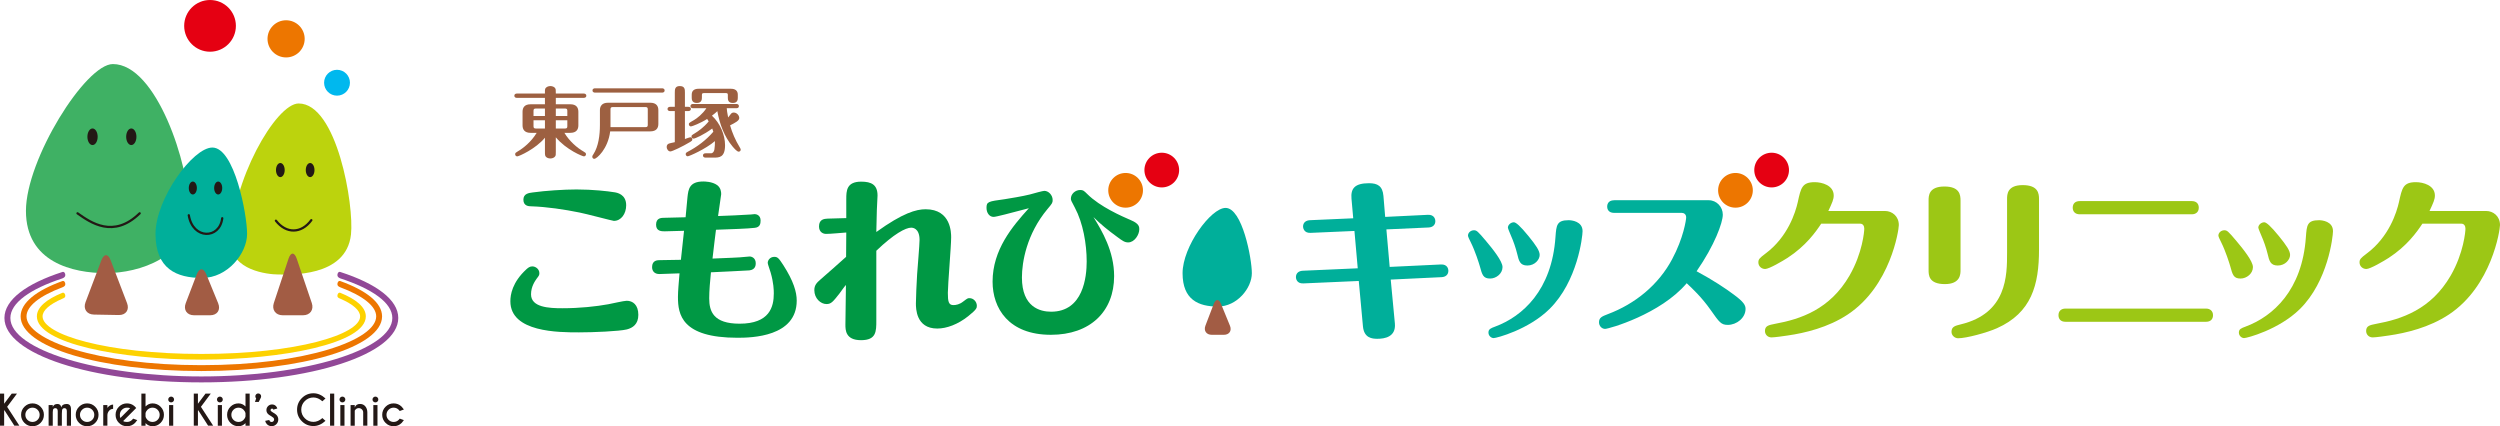 <?xml version="1.0" encoding="UTF-8"?>
<svg id="a" data-name="レイヤー 1" xmlns="http://www.w3.org/2000/svg" viewBox="0 0 647.911 110.467">
  <defs>
    <style>
      .b {
        fill: none;
        stroke: #231815;
        stroke-linecap: round;
        stroke-linejoin: round;
        stroke-width: .591px;
      }

      .c {
        fill: #231815;
      }

      .d {
        fill: #3fb164;
      }

      .e {
        fill: #914897;
      }

      .f {
        fill: #ed7600;
      }

      .g {
        fill: #00b8ee;
      }

      .h {
        fill: #9d6041;
      }

      .i {
        fill: #9cc715;
      }

      .j {
        fill: #009844;
      }

      .k {
        fill: #a25c44;
      }

      .l {
        fill: #bcd30d;
      }

      .m {
        fill: #e50012;
      }

      .n {
        fill: #fdd200;
      }

      .o {
        fill: #00af9a;
      }
    </style>
  </defs>
  <g>
    <g>
      <path class="h" d="M144.049,39.288c0,.841,0,.98-.18,1.24-.24.341-.72.54-1.22.54-.34,0-.74-.08-1.04-.319-.38-.301-.38-.58-.38-1.461v-3.601c-2.361,2.881-6.742,4.841-7.182,4.841-.28,0-.54-.22-.54-.559s.22-.46.62-.7c1.5-.86,3.561-2.52,4.961-4.841h-1.581c-1.52,0-2.08-.841-2.08-1.921v-3.56c0-1.061.52-1.921,2.08-1.921h3.721v-1.66h-7.242c-.24,0-.68-.059-.68-.559s.46-.561.68-.561h7.242c0-.86-.02-.96.06-1.181.18-.54.86-.76,1.34-.76s1.021.2,1.24.54c.18.3.18.4.18,1.4h7.222c.24,0,.68.08.68.561,0,.5-.46.559-.68.559h-7.222v1.66h3.761c1.521,0,2.081.841,2.081,1.921v3.56c0,1.061-.54,1.921-2.081,1.921h-1.54c1.3,2.16,3.281,3.881,4.961,4.841.4.24.64.359.64.7s-.28.559-.54.559c-.34,0-4.521-1.66-7.282-4.94v3.7ZM141.229,28.126h-2.361c-.48,0-.6.2-.6.58v1.36h2.961v-1.94ZM141.229,31.167h-2.961v1.56c0,.381.12.58.6.58h2.361v-2.14ZM144.049,30.066h2.981v-1.36c0-.38-.12-.58-.581-.58h-2.4v1.94ZM144.049,33.307h2.4c.46,0,.581-.199.581-.58v-1.56h-2.981v2.14Z"/>
      <path class="h" d="M155.477,28.546c0-1.04.54-1.92,2.081-1.92h10.982c1.54,0,2.08.859,2.08,1.92v3.581c0,1.06-.52,1.92-2.08,1.92h-10.402c-.58,4.642-3.541,7.122-4.101,7.122-.28,0-.54-.2-.54-.561,0-.18.04-.26.28-.62,1.32-2.02,1.7-4.94,1.7-7.621v-3.821ZM171.561,22.885c.26,0,.68.08.68.56,0,.5-.44.56-.68.56h-17.324c-.24,0-.68-.08-.68-.56,0-.5.46-.56.68-.56h17.324ZM158.218,32.947h9.082c.48,0,.58-.221.58-.58v-4.041c0-.38-.12-.58-.58-.58h-8.502c-.46,0-.58.2-.58.58v4.621Z"/>
      <path class="h" d="M174.887,24.005c0-.78,0-1.7,1.28-1.7,1.34,0,1.34.88,1.34,1.7v3.681h.86c.24,0,.68.061.68.54,0,.501-.46.561-.68.561h-.86v7.241c.46-.16,1.24-.46,1.38-.46.36,0,.54.28.54.54,0,.34-.2.46-.52.66-2.06,1.24-4.721,2.481-5.161,2.481-.5,0-.96-.52-.96-1.18,0-.36.16-.66.48-.82.24-.12,1.36-.34,1.62-.4v-8.062h-1.2c-.24,0-.68-.06-.68-.54,0-.5.46-.561.68-.561h1.2v-3.681ZM182.869,40.849c-.24,0-.68-.08-.68-.56,0-.5.46-.56.68-.56h1.38c.521,0,.82-.48.9-1,.08-.46.16-1.48.14-2.161-2.46,2.101-6.702,3.941-7.061,3.941-.26,0-.52-.24-.52-.561,0-.34.26-.479.46-.58,2.541-1.32,4.841-3.061,6.702-5.221-.08-.3-.14-.44-.28-.841-2.181,1.621-4.461,2.621-4.841,2.621-.26,0-.54-.22-.54-.54,0-.3.04-.34.9-.86.8-.5,2.201-1.42,3.561-3.06-.08-.12-.14-.22-.4-.641-1.72,1.101-3.921,1.94-4.201,1.94-.3,0-.541-.26-.541-.56,0-.32.02-.34,1.32-1.08.8-.461,2.281-1.621,3.221-3.081h-3.44c-.24,0-.68-.06-.68-.54,0-.5.46-.561.68-.561h11.182c.26,0,.68.061.68.561s-.44.54-.68.54h-2.46c.04.48.1,1.2.36,2.4.22-.3.24-.32.58-.76.26-.36.48-.52.86-.52.8,0,1.44.74,1.44,1.421s-1,1.2-2.38,1.9c.56,1.96,1.38,3.841,2.44,5.581.2.34.32.54.32.7,0,.319-.24.54-.54.54-.4,0-1.1-.78-1.56-1.32-2.181-2.601-3.361-5.842-3.961-9.183-.22.221-.72.681-1.4,1.181,2.121,1.94,3.401,4.981,3.401,7.642,0,3.201-1.541,3.221-2.921,3.221h-2.12ZM189.45,23.005c1.02,0,1.761.44,1.761,1.52v.74c0,.44,0,1.42-1.28,1.42-1.3,0-1.3-.94-1.3-1.42v-.62c0-.4-.08-.52-.52-.52h-5.661c-.44,0-.54.12-.54.52v.62c0,.399,0,1.42-1.32,1.42s-1.32-1-1.32-1.42v-.74c0-1.181.86-1.52,1.761-1.52h8.421Z"/>
    </g>
    <g>
      <path class="j" d="M162.463,85.372c-2.025.495-8.774.766-12.419.766-5.22,0-17.774,0-17.774-8.055,0-1.665.45-4.905,4.185-8.325.36-.314.81-.721,1.485-.721.9,0,1.845.721,1.845,1.756,0,.495-.09.63-.675,1.394-.405.585-1.485,2.025-1.485,4.096,0,3.374,4.635,3.6,8.1,3.6,4.545,0,8.729-.45,11.924-1.035.765-.135,4.05-.9,4.77-.9,1.575,0,3.015,1.035,3.015,3.645,0,2.43-1.44,3.375-2.97,3.779ZM159.088,57.247c-.27,0-7.424-1.891-8.864-2.16-3.96-.81-8.505-1.485-12.555-1.62-.585,0-2.025-.045-2.025-1.71,0-1.575,1.395-1.755,2.475-1.89,3.285-.45,8.009-.766,11.294-.766,4.23,0,8.145.45,9.765.721.675.09,3.105.494,3.105,3.374,0,2.205-1.305,4.051-3.195,4.051Z"/>
      <path class="j" d="M194.647,55.582c.135,0,.675-.091.945-.091.36,0,1.53.226,1.53,1.665,0,.855-.18,1.755-1.53,1.891-1.8.225-6.3.359-10.035.495-.36,2.744-.45,3.734-.9,7.47,5.175-.225,5.76-.225,7.02-.314.405-.045,2.34-.225,2.61-.225.54,0,1.575.404,1.575,1.755,0,.449-.045,1.665-1.665,1.846-.99.09-8.279.404-9.944.495-.225,2.25-.45,4.769-.45,6.749,0,3.375,1.08,6.57,7.875,6.57,7.785,0,8.865-4.365,8.865-7.83,0-.899-.045-2.745-.81-5.399-.09-.405-.765-2.161-.765-2.521,0-.72.63-1.574,1.71-1.574.855,0,1.17.359,2.34,2.159,2.655,4.142,3.465,6.976,3.465,9.181,0,9.405-11.699,9.63-15.344,9.63-14.535,0-15.435-6.074-15.435-10.574,0-1.575.225-3.825.405-6.12-.765.045-4.545.18-5.22.18-1.17,0-1.89-.675-1.89-1.801,0-1.8,1.44-1.8,2.025-1.8.315,0,4.725-.09,5.445-.09.135-1.17.675-6.436.81-7.516-.81,0-4.275.135-4.995.135-.81,0-2.249,0-2.249-1.71,0-1.8,1.35-1.8,2.295-1.8.854,0,4.589-.09,5.354-.135.09-.811.405-4.5.495-5.265.225-1.936.45-4.005,4.095-4.005.315,0,2.295,0,3.6.944.945.721,1.035,1.755,1.035,2.34,0,.27-.675,4.545-.81,5.67,2.79-.09,5.67-.225,8.55-.404Z"/>
      <path class="j" d="M219.326,51.622c0-2.16.045-4.545,3.87-4.545,2.655,0,4.23.809,4.23,3.6,0,.585-.18,3.285-.18,3.825-.045,1.035-.045,2.024-.135,5.625,6.885-4.95,10.35-5.895,12.779-5.895,6.615,0,6.615,6.165,6.615,7.29,0,2.296-.855,12.286-.855,14.356,0,2.25.18,3.194,1.44,3.194.675,0,1.62-.18,2.565-.944,1.08-.81,1.125-.855,1.62-.855,1.035,0,1.89.945,1.89,1.98,0,.54-.045.944-2.25,2.699-2.654,2.115-5.58,3.195-8.009,3.195-5.535,0-5.535-5.265-5.535-6.524,0-1.17.18-5.625.316-7.56.09-1.395.63-7.607.63-8.867,0-3.194-1.935-3.194-2.16-3.194-1.44,0-4.499,1.619-9.044,5.985v18.09c0,2.835,0,5.085-3.96,5.085-4.05,0-4.05-2.654-4.05-4.05,0-.585.09-8.64.135-10.26-.315.315-1.44,1.891-1.664,2.205-1.71,2.16-2.16,2.745-3.375,2.745-1.53,0-3.15-1.485-3.15-3.6,0-1.306.63-1.936,1.62-2.79,2.205-1.936,4.59-4.006,6.615-5.851,0-.99.045-5.401.045-6.301-1.485.09-3.825.359-5.265.359-.72,0-1.8-.449-1.8-1.935,0-1.89,1.395-1.979,2.25-2.024.765-.046,4.14-.091,4.815-.136v-4.904Z"/>
      <path class="j" d="M288.741,71.558c0,9.18-6.21,15.21-16.38,15.21-10.979,0-15.119-6.885-15.119-13.769,0-8.281,5.13-14.312,9.404-19.036-4.949,1.305-8.504,2.25-9.134,2.25-1.125,0-1.846-1.08-1.846-2.34,0-1.62.45-1.665,4.726-2.25,1.17-.181,4.725-.766,6.48-1.215,1.26-.36,3.42-.945,3.779-.945,1.08,0,2.16,1.08,2.16,2.385,0,.72-.135.9-1.35,2.34-5.4,6.479-6.615,13.726-6.615,17.731,0,7.694,4.726,8.864,7.559,8.864,8.37,0,9.225-9.089,9.225-13.005,0-4.546-.944-9.991-3.06-13.95-.944-1.755-1.035-1.936-1.035-2.34,0-1.216,1.125-2.25,2.431-2.25.72,0,.944.18,1.8,1.034,3.329,3.33,9.044,5.805,11.43,6.84,2.024.855,2.069,1.71,2.069,2.295,0,1.44-1.26,3.42-2.88,3.42-.899,0-1.484-.404-2.925-1.484-2.16-1.575-4.184-3.195-6.074-5.085,2.249,3.645,5.354,8.865,5.354,15.301Z"/>
      <path class="o" d="M361.505,83.843c.315,3.51-2.699,3.96-4.545,3.96-1.35,0-3.465-.181-3.734-3.24l-1.08-11.744-14.354.63c-1.8.09-1.934-1.35-1.934-1.62,0-1.035.72-1.62,1.8-1.665l14.22-.63-.855-9.677-11.385.495c-1.8.09-1.934-1.44-1.934-1.62,0-1.035.72-1.62,1.8-1.665l11.205-.495-.45-5.084c-.226-2.61.809-4.005,4.545-4.005,2.205,0,3.51.72,3.734,3.284l.45,5.445,11.069-.54c1.755-.09,1.936,1.305,1.936,1.62,0,1.034-.721,1.619-1.755,1.664l-10.935.495.854,9.721,13.275-.63c1.754-.09,1.934,1.261,1.934,1.621,0,1.035-.72,1.62-1.755,1.665l-13.184.63,1.079,11.385Z"/>
      <path class="o" d="M383.505,68.947c-.225-.765-1.17-3.825-2.339-6.166-.359-.675-.719-1.484-.719-1.71,0-.81.764-1.394,1.529-1.394.72,0,.99.225,3.149,2.79,1.709,2.025,4.275,5.221,4.275,6.75,0,1.711-1.666,2.971-3.195,2.971-1.8,0-2.07-.899-2.701-3.24ZM410.145,59.901c0,1.35-1.262,13.007-8.596,20.206-5.445,5.355-13.725,7.515-14.443,7.515-.586,0-1.352-.54-1.352-1.44s.631-1.125,1.711-1.53c7.154-2.655,14.715-9.449,15.658-23.221.227-3.06.316-4.365,3.42-4.365.721,0,3.601.27,3.601,2.835ZM392.325,57.607c.541,0,1.619.9,3.824,3.6,1.936,2.386,2.881,3.781,2.881,4.861,0,1.215-1.26,2.745-3.195,2.745-1.891,0-2.205-1.17-2.654-3.105-.359-1.484-.99-3.285-1.576-4.591-.225-.54-.809-1.89-.809-2.114,0-.766.809-1.395,1.529-1.395Z"/>
      <path class="o" d="M418.366,55.177c-1.754,0-1.844-1.305-1.844-1.62,0-.225,0-1.665,1.844-1.665h24.478c2.07,0,3.646,1.755,3.646,3.735,0,2.069-2.115,7.919-6.795,14.671,4.273,2.295,7.514,4.455,9.674,6.075,2.565,1.89,3.016,2.744,3.016,3.689,0,2.34-2.34,4.14-4.59,4.14-1.756,0-2.205-.675-4.455-3.869-2.34-3.33-4.814-5.625-6.209-6.93-6.75,8.009-20.16,11.834-21.15,11.834-.811,0-1.574-.72-1.574-1.71,0-1.215.764-1.53,2.295-2.115,7.064-2.654,13.094-7.56,16.648-14.22,2.971-5.536,3.644-10.261,3.644-10.846,0-.9-.674-1.17-1.08-1.17h-17.549Z"/>
      <path class="i" d="M488.551,54.682c1.756,0,3.557,1.305,3.557,3.645,0,1.261-2.115,15.797-13.23,23.177-5.084,3.374-11.16,4.814-15.568,5.444-.811.135-3.42.495-4.186.495-1.035,0-1.711-.765-1.711-1.665,0-1.35.99-1.53,2.566-1.845,6.658-1.215,14.264-3.735,19.348-12.51,3.375-5.851,3.826-11.477,3.826-12.151s-.316-1.305-1.08-1.305h-10.08c-1.395,2.114-3.959,5.76-8.73,8.865-1.26.811-4.769,2.881-5.805,2.881-.898,0-1.754-.676-1.754-1.711,0-.81.315-1.125,1.799-2.25,5.852-4.32,7.83-10.755,8.416-13.365.808-3.734,1.125-5.175,4.41-5.175,1.844,0,4.904.811,4.904,3.465,0,.99-.404,1.89-1.394,4.005h14.713Z"/>
      <path class="i" d="M508.1,70.028c0,.944,0,3.6-4.049,3.6-4.23,0-4.23-2.385-4.23-3.644v-18.047c0-1.125,0-3.6,4.096-3.6,3.959,0,4.184,2.16,4.184,3.645v18.047ZM528.44,64.672c0,9.181-1.935,16.381-10.889,20.386-2.611,1.17-7.965,2.609-10.08,2.609-.811,0-1.711-.675-1.711-1.665,0-1.35.945-1.574,2.385-1.935,12.016-2.88,12.016-12.689,12.016-18.54v-13.95c0-1.125,0-3.601,4.049-3.601,4.006,0,4.23,2.16,4.23,3.601v13.095Z"/>
      <path class="i" d="M571.735,79.973c1.08,0,1.799.675,1.799,1.71,0,1.125-.719,1.71-1.799,1.71h-36.449c-1.125,0-1.801-.63-1.801-1.71s.721-1.71,1.801-1.71h36.449ZM568.044,52.117c1.125,0,1.801.63,1.801,1.71s-.721,1.71-1.801,1.71h-29.068c-1.125,0-1.799-.676-1.799-1.71,0-1.125.719-1.71,1.799-1.71h29.068Z"/>
      <path class="i" d="M577.985,68.947c-.225-.765-1.17-3.825-2.34-6.166-.359-.675-.719-1.484-.719-1.71,0-.81.764-1.394,1.529-1.394.721,0,.99.225,3.15,2.79,1.709,2.025,4.275,5.221,4.275,6.75,0,1.711-1.666,2.971-3.195,2.971-1.801,0-2.07-.899-2.701-3.24ZM604.626,59.901c0,1.35-1.262,13.007-8.596,20.206-5.445,5.355-13.725,7.515-14.443,7.515-.586,0-1.351-.54-1.351-1.44s.631-1.125,1.711-1.53c7.154-2.655,14.715-9.449,15.658-23.221.227-3.06.316-4.365,3.42-4.365.721,0,3.602.27,3.602,2.835ZM586.805,57.607c.541,0,1.619.9,3.824,3.6,1.935,2.386,2.881,3.781,2.881,4.861,0,1.215-1.26,2.745-3.195,2.745-1.891,0-2.205-1.17-2.654-3.105-.359-1.484-.99-3.285-1.576-4.591-.225-.54-.809-1.89-.809-2.114,0-.766.809-1.395,1.529-1.395Z"/>
      <path class="i" d="M644.356,54.682c1.754,0,3.555,1.305,3.555,3.645,0,1.261-2.115,15.797-13.228,23.177-5.086,3.374-11.16,4.814-15.57,5.444-.81.135-3.42.495-4.185.495-1.035,0-1.709-.765-1.709-1.665,0-1.35.99-1.53,2.564-1.845,6.66-1.215,14.266-3.735,19.35-12.51,3.375-5.851,3.824-11.477,3.824-12.151s-.314-1.305-1.08-1.305h-10.078c-1.396,2.114-3.961,5.76-8.73,8.865-1.26.811-4.769,2.881-5.805,2.881-.9,0-1.756-.676-1.756-1.711,0-.81.316-1.125,1.801-2.25,5.85-4.32,7.83-10.755,8.414-13.365.81-3.734,1.125-5.175,4.41-5.175,1.846,0,4.904.811,4.904,3.465,0,.99-.404,1.89-1.394,4.005h14.715Z"/>
    </g>
    <path class="o" d="M317.625,53.882c-3.828,0-11.145,10.048-11.145,16.923s4.12,8.645,9.134,8.645,8.821-4.821,8.821-8.645-2.483-16.923-6.81-16.923Z"/>
    <path class="k" d="M316.428,78.722c-.529-1.29-1.368-1.28-1.866.023l-2.159,5.655c-.497,1.302.236,2.368,1.631,2.368h3.158c1.394,0,2.102-1.055,1.573-2.345l-2.337-5.701Z"/>
    <path class="f" d="M296.218,49.325c0,2.483-2.015,4.497-4.5,4.497s-4.498-2.014-4.498-4.497,2.014-4.499,4.498-4.499,4.5,2.015,4.5,4.499Z"/>
    <path class="m" d="M305.589,44.078c0,2.482-2.014,4.496-4.499,4.496s-4.498-2.014-4.498-4.496,2.014-4.5,4.498-4.5,4.499,2.015,4.499,4.5Z"/>
    <path class="f" d="M454.271,49.325c0,2.483-2.015,4.497-4.5,4.497s-4.498-2.014-4.498-4.497,2.014-4.499,4.498-4.499,4.5,2.015,4.5,4.499Z"/>
    <path class="m" d="M463.642,44.078c0,2.482-2.014,4.496-4.499,4.496s-4.498-2.014-4.498-4.496,2.014-4.5,4.498-4.5,4.499,2.015,4.499,4.5Z"/>
  </g>
  <g>
    <g>
      <path class="c" d="M1.075,106.404v3.922H0v-8.312h1.075v2.618l1.964-2.618h1.361l-2.551,3.418,3.174,4.894h-1.304l-2.572-4.011-.073.088Z"/>
      <path class="c" d="M8.423,104.545c.817,0,1.514.289,2.091.868s.865,1.276.865,2.094-.288,1.515-.865,2.094-1.274.868-2.091.868-1.51-.289-2.088-.868-.868-1.276-.868-2.094.289-1.515.868-2.094,1.275-.868,2.088-.868ZM7.111,106.197c-.362.364-.543.8-.543,1.309,0,.513.181.949.543,1.309.362.36.799.54,1.312.54s.95-.18,1.312-.54c.362-.36.543-.797.543-1.309,0-.509-.181-.945-.543-1.309-.362-.364-.799-.545-1.312-.545s-.95.182-1.312.545Z"/>
      <path class="c" d="M12.598,104.981h1.075v.499c.208-.523.608-.784,1.2-.784.589,0,.92.298.992.894.17-.596.637-.894,1.403-.894.755,0,1.133.459,1.133,1.377v4.255h-1.081v-3.761c0-.526-.213-.79-.639-.79-.177,0-.329.062-.457.187-.128.125-.192.544-.192,1.257v3.107h-1.075l.005-3.761c0-.526-.215-.79-.644-.79-.177,0-.329.062-.457.187-.111.107-.173.391-.187.852v3.512h-1.075v-5.346Z"/>
      <path class="c" d="M22.582,104.545c.817,0,1.514.289,2.091.868s.865,1.276.865,2.094-.288,1.515-.865,2.094-1.274.868-2.091.868-1.51-.289-2.088-.868-.868-1.276-.868-2.094.289-1.515.868-2.094,1.275-.868,2.088-.868ZM21.27,106.197c-.362.364-.543.8-.543,1.309,0,.513.181.949.543,1.309.362.36.799.54,1.312.54s.95-.18,1.312-.54c.362-.36.543-.797.543-1.309,0-.509-.181-.945-.543-1.309-.362-.364-.799-.545-1.312-.545s-.95.182-1.312.545Z"/>
      <path class="c" d="M27.832,105.703c.402-.544.895-.829,1.481-.857v1.117c-.391.021-.703.147-.935.379-.35.346-.532.758-.546,1.236v2.748h-1.075v-5.346h1.075v.722Z"/>
      <path class="c" d="M31.929,109.116c.18.159.507.239.982.239.513,0,.951-.18,1.314-.54.045-.049.137-.156.275-.322l1.075.384c-.263.364-.454.604-.571.722-.578.578-1.276.868-2.094.868s-1.51-.289-2.088-.868-.868-1.276-.868-2.094.289-1.515.868-2.094,1.275-.868,2.088-.868c.7,0,1.313.211,1.839.634.087.073.171.151.255.234.035.035.133.144.296.327l-.54.546-2.831,2.831ZM33.726,105.791c-.121-.094-.393-.14-.816-.14-.509,0-.945.181-1.307.543-.362.363-.543.799-.543,1.312,0,.419.047.691.14.816l2.525-2.53Z"/>
      <path class="c" d="M37.717,109.662v.665h-1.075v-8.312h1.075v3.335c.519-.537,1.124-.805,1.813-.805.817,0,1.514.289,2.091.868.577.578.865,1.276.865,2.094s-.288,1.515-.865,2.094c-.577.578-1.274.868-2.091.868-.689,0-1.294-.268-1.813-.805ZM37.717,107.09v.836c.066.326.232.622.499.888.364.36.802.54,1.314.54s.95-.18,1.312-.54c.362-.36.543-.797.543-1.309,0-.509-.181-.945-.543-1.309-.362-.364-.799-.545-1.312-.545s-.951.182-1.314.545c-.267.267-.433.565-.499.894Z"/>
      <path class="c" d="M44.889,103.002c.149.145.223.324.223.535s-.074.39-.223.535c-.149.145-.327.218-.535.218-.204,0-.381-.073-.53-.218-.149-.145-.223-.324-.223-.535s.074-.39.223-.535.326-.218.53-.218c.208,0,.386.073.535.218ZM44.894,104.981v5.346h-1.075v-5.346h1.075Z"/>
      <path class="c" d="M51.295,106.404v3.922h-1.075v-8.312h1.075v2.618l1.964-2.618h1.361l-2.551,3.418,3.174,4.894h-1.304l-2.572-4.011-.073.088Z"/>
      <path class="c" d="M57.516,103.002c.149.145.223.324.223.535s-.074.39-.223.535c-.149.145-.327.218-.535.218-.204,0-.381-.073-.53-.218-.149-.145-.223-.324-.223-.535s.074-.39.223-.535c.149-.145.326-.218.53-.218.208,0,.386.073.535.218ZM57.521,104.981v5.346h-1.075v-5.346h1.075Z"/>
      <path class="c" d="M63.625,105.35v-3.335h1.081v8.312h-1.081v-.665c-.519.537-1.124.805-1.813.805-.817,0-1.514-.289-2.091-.868s-.865-1.276-.865-2.094.289-1.515.865-2.094,1.273-.868,2.091-.868c.689,0,1.294.268,1.813.805ZM63.625,107.906v-.795c-.062-.336-.23-.641-.504-.914-.36-.364-.797-.545-1.309-.545s-.95.182-1.311.545c-.362.364-.543.8-.543,1.309,0,.513.181.949.543,1.309.362.36.799.54,1.311.54s.949-.18,1.309-.54c.274-.274.442-.577.504-.909Z"/>
      <path class="c" d="M66.388,103.246c-.145-.145-.218-.324-.218-.535,0-.208.074-.384.221-.53.147-.145.324-.218.532-.218.204,0,.381.073.53.218.149.145.223.322.223.53,0,.111-.021.218-.062.322l-.561,1.138h-.982l.317-.925Z"/>
      <path class="c" d="M69.94,109.178c.128.125.281.187.457.187s.328-.062.454-.187c.126-.125.19-.279.19-.462,0-.177-.062-.327-.187-.452-.087-.087-.272-.22-.556-.4-.388-.211-.663-.398-.826-.561-.284-.284-.426-.625-.426-1.023,0-.402.142-.745.426-1.031.284-.285.627-.428,1.029-.428s.736.135,1.003.405c.191.191.312.403.364.639l-1.044.301c-.024-.087-.048-.144-.073-.171-.062-.062-.145-.094-.249-.094s-.193.038-.268.112c-.074.074-.111.163-.111.267s.036.192.109.265c.066.062.215.168.447.317.429.235.741.45.935.644.336.339.504.743.504,1.21,0,.478-.167.885-.502,1.224-.334.337-.74.506-1.218.506-.474,0-.88-.17-1.216-.509-.232-.232-.384-.521-.457-.868l1.07-.229c.031.159.08.272.145.338Z"/>
      <path class="c" d="M83.551,108.347l.805.722c-.984.897-2.024,1.346-3.122,1.346-1.174,0-2.175-.414-3.003-1.242s-1.242-1.829-1.242-3.003.414-2.171,1.242-3.003c.828-.831,1.829-1.247,3.003-1.247,1.098,0,2.139.449,3.122,1.345l-.805.733c-.741-.658-1.513-.987-2.317-.987-.869,0-1.613.308-2.232.925-.618.616-.927,1.361-.927,2.234s.309,1.623.927,2.239c.618.616,1.362.925,2.232.925.804,0,1.576-.329,2.317-.987Z"/>
      <path class="c" d="M86.62,102.009v8.317h-1.081v-8.317h1.081Z"/>
      <path class="c" d="M89.274,103.002c.149.145.223.324.223.535s-.074.39-.223.535c-.149.145-.327.218-.535.218-.204,0-.381-.073-.53-.218-.149-.145-.223-.324-.223-.535s.074-.39.223-.535c.149-.145.326-.218.53-.218.208,0,.386.073.535.218ZM89.279,104.981v5.346h-1.075v-5.346h1.075Z"/>
      <path class="c" d="M91.939,106.415v3.912h-1.081v-5.346h1.081v.623c.225-.61.677-.914,1.356-.914.578,0,1.038.205,1.38.616.341.41.517.925.527,1.545v3.475h-1.075v-3.434c0-.308-.113-.572-.338-.793-.225-.219-.493-.33-.805-.33-.308,0-.575.107-.8.322-.125.128-.206.235-.244.322Z"/>
      <path class="c" d="M97.825,103.002c.149.145.223.324.223.535s-.074.39-.223.535c-.149.145-.327.218-.535.218-.204,0-.381-.073-.53-.218-.149-.145-.223-.324-.223-.535s.074-.39.223-.535c.149-.145.326-.218.53-.218.208,0,.386.073.535.218ZM97.83,104.981v5.346h-1.075v-5.346h1.075Z"/>
      <path class="c" d="M103.601,108.493l1.075.384c-.263.364-.454.604-.571.722-.578.578-1.276.868-2.094.868s-1.51-.289-2.088-.868-.868-1.276-.868-2.094.289-1.515.868-2.094,1.274-.868,2.088-.868,1.515.289,2.094.868c.118.118.308.355.571.712l-1.075.395c-.138-.17-.232-.279-.281-.327-.36-.36-.797-.54-1.309-.54-.509,0-.944.181-1.306.543-.362.363-.543.799-.543,1.312,0,.509.181.945.543,1.306.362.363.797.543,1.306.543.513,0,.951-.18,1.314-.54.045-.049.137-.156.275-.322Z"/>
    </g>
    <path class="d" d="M29.251,16.603c-7.07,0-22.528,24.709-22.528,38.044s12.119,16.138,20.747,16.138,21.581-4.148,21.581-16.138-8.52-38.044-19.799-38.044Z"/>
    <path class="l" d="M77.392,26.816c-5.869,0-17.495,20.222-17.495,36.103,0,7.143,9.515,8.214,12.184,8.214s17.644.901,18.882-10.359c.832-7.568-3.619-33.958-13.571-33.958Z"/>
    <ellipse class="c" cx="23.981" cy="35.443" rx="1.33" ry="2.152"/>
    <ellipse class="c" cx="34.029" cy="35.443" rx="1.33" ry="2.152"/>
    <path class="c" d="M73.783,44.074c0,1.011-.506,1.83-1.13,1.83s-1.13-.819-1.13-1.83.506-1.829,1.13-1.829,1.13.819,1.13,1.829Z"/>
    <path class="c" d="M81.505,44.074c0,1.011-.506,1.83-1.13,1.83s-1.13-.819-1.13-1.83.506-1.829,1.13-1.829,1.13.819,1.13,1.829Z"/>
    <path class="o" d="M55.036,38.237c-5.062,0-14.734,13.284-14.734,22.369s5.447,11.429,12.074,11.429,11.661-6.375,11.661-11.429-3.283-22.369-9.001-22.369Z"/>
    <path class="c" d="M51.022,48.728c0,.925-.469,1.676-1.048,1.676s-1.047-.75-1.047-1.676.469-1.676,1.047-1.676,1.048.75,1.048,1.676Z"/>
    <path class="c" d="M57.593,48.728c0,.925-.469,1.676-1.047,1.676s-1.048-.75-1.048-1.676.469-1.676,1.048-1.676,1.047.75,1.047,1.676Z"/>
    <path class="b" d="M20.089,55.286c3.399,2.397,9.309,6.617,16.107,0"/>
    <path class="b" d="M71.506,57.197c2.656,3.408,6.564,3.408,9.178-.137"/>
    <path class="b" d="M48.927,55.788c1.047,6.354,8.031,6.226,8.666.772"/>
    <path class="k" d="M28.667,67.425c-.658-1.722-1.73-1.72-2.382.004l-4.123,10.901c-.652,1.724.322,3.162,2.165,3.196l6.451.119c1.843.034,2.812-1.347,2.154-3.068l-4.264-11.151Z"/>
    <path class="k" d="M53.454,71.071c-.699-1.705-1.809-1.692-2.466.03l-2.853,7.474c-.657,1.722.313,3.131,2.156,3.131h4.173c1.843,0,2.779-1.395,2.08-3.101l-3.089-7.535Z"/>
    <path class="k" d="M76.903,67.041c-.593-1.745-1.552-1.742-2.132.008l-3.803,11.477c-.58,1.75.454,3.181,2.297,3.181h5.267c1.843,0,2.866-1.428,2.273-3.173l-3.903-11.493Z"/>
    <path class="m" d="M61.135,6.702c0,3.701-3,6.702-6.702,6.702s-6.702-3.001-6.702-6.702,3.001-6.702,6.702-6.702,6.702,3.001,6.702,6.702Z"/>
    <path class="f" d="M78.962,10.07c0,2.66-2.157,4.817-4.817,4.817s-4.817-2.157-4.817-4.817,2.157-4.817,4.817-4.817,4.817,2.157,4.817,4.817Z"/>
    <path class="g" d="M90.695,21.44c0,1.851-1.501,3.351-3.351,3.351s-3.351-1.5-3.351-3.351,1.5-3.351,3.351-3.351,3.351,1.5,3.351,3.351Z"/>
    <path class="n" d="M88.206,75.888h0c-.462-.178-.765.343-.765.765s.234.549.765.766h0c3.309,1.434,5.125,3.023,5.125,4.577,0,4.7-16.535,9.733-41.148,9.733s-41.149-5.033-41.149-9.733c0-1.554,1.817-3.144,5.126-4.576h0c.532-.217.766-.343.766-.766s-.304-.943-.766-.766c-4.108,1.677-6.603,3.729-6.603,6.108,0,7.017,21.673,11.211,42.626,11.211s42.626-4.194,42.626-11.211c0-2.379-2.495-4.431-6.603-6.108Z"/>
    <path class="f" d="M88.206,72.847h0c-.462-.178-.765.343-.765.765s.234.637.765.853h0c5.944,2.225,9.29,4.916,9.29,7.53,0,6.105-18.208,12.641-45.313,12.641s-45.313-6.536-45.313-12.641c0-2.614,3.346-5.305,9.29-7.53.532-.216.766-.43.766-.853s-.304-.943-.766-.766c-6.776,2.452-10.816,5.631-10.816,9.148,0,7.944,20.574,14.167,46.839,14.167s46.839-6.224,46.839-14.167c0-3.518-4.04-6.696-10.816-9.148Z"/>
    <path class="e" d="M88.206,70.491c-.462-.178-.765.343-.765.766s.234.678.765.894c8.307,2.722,13.472,6.347,13.472,10.264,0,8.21-22.666,15.148-49.495,15.148S2.688,90.625,2.688,82.415c0-3.917,5.165-7.541,13.472-10.264.532-.216.766-.471.766-.894s-.304-.943-.766-.766c-9.313,3.007-15.012,7.207-15.012,11.923,0,9.357,22.417,16.688,51.035,16.688s51.035-7.331,51.035-16.688c0-4.717-5.699-8.916-15.012-11.923Z"/>
  </g>
</svg>